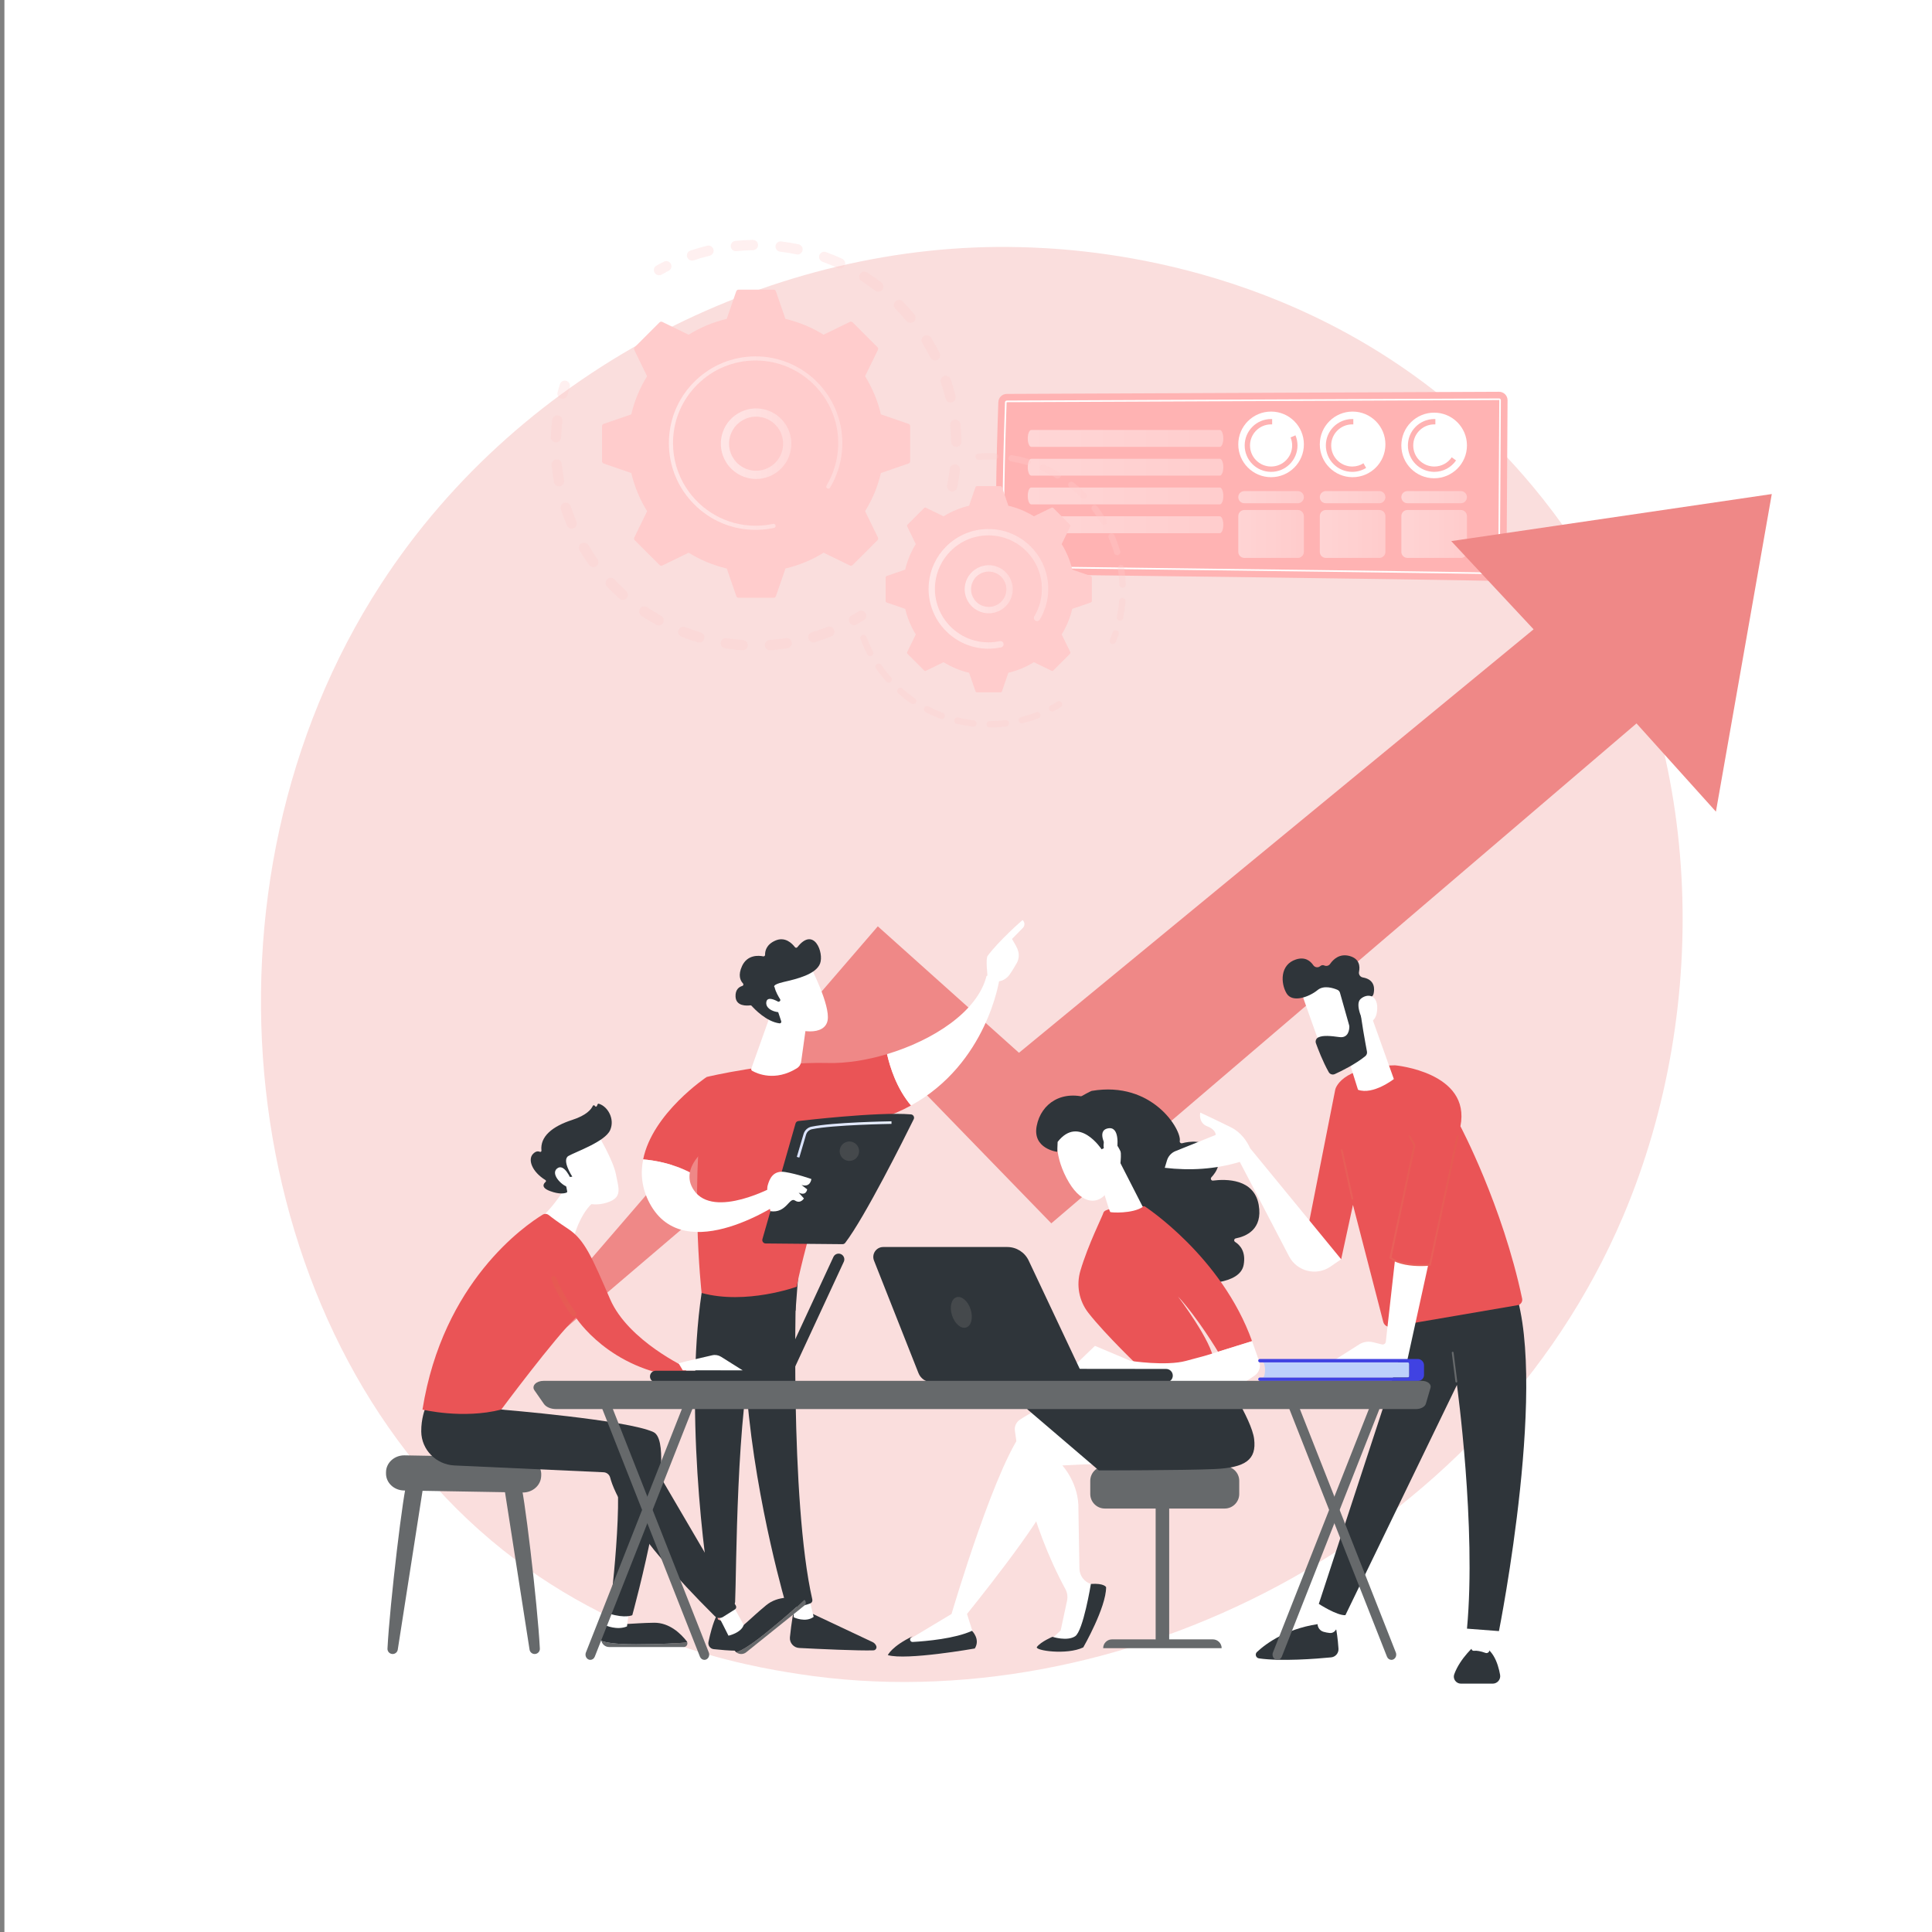<?xml version="1.0" encoding="utf-8"?>
<!-- Generator: Adobe Illustrator 24.1.3, SVG Export Plug-In . SVG Version: 6.00 Build 0)  -->
<svg version="1.1" xmlns="http://www.w3.org/2000/svg" xmlns:xlink="http://www.w3.org/1999/xlink" x="0px" y="0px"
	 viewBox="0 0 3710 3710" style="enable-background:new 0 0 3710 3710;" xml:space="preserve">
<rect x="0" y="0" width="3710" height="3710" fill="#808080" stroke="none"/>
<style type="text/css">
	.st0{fill:#FFFFFF;}
	.st1{fill:#FADEDD;}
	.st2{fill:#FFB3B3;}
	.st3{opacity:0.7;fill:url(#SVGID_1_);}
	.st4{opacity:0.7;fill:url(#SVGID_2_);}
	.st5{opacity:0.7;fill:url(#SVGID_3_);}
	.st6{opacity:0.7;fill:url(#SVGID_4_);}
	.st7{opacity:0.64;}
	.st8{fill:url(#SVGID_5_);}
	.st9{fill:url(#SVGID_6_);}
	.st10{fill:url(#SVGID_7_);}
	.st11{fill:url(#SVGID_8_);}
	.st12{fill:url(#SVGID_9_);}
	.st13{fill:url(#SVGID_10_);}
	.st14{fill:#EF8887;}
	.st15{opacity:0.3;}
	.st16{fill:#FFCCCC;}
	.st17{fill:url(#SVGID_11_);}
	.st18{fill:url(#SVGID_12_);}
	.st19{fill:url(#SVGID_13_);}
	.st20{fill:url(#SVGID_14_);}
	.st21{fill:#2F353A;}
	.st22{fill:url(#SVGID_15_);}
	.st23{fill:url(#SVGID_16_);}
	.st24{fill:url(#SVGID_17_);}
	.st25{fill:#45494C;}
	.st26{fill:url(#SVGID_18_);}
	.st27{fill:#66696B;}
	.st28{fill:url(#SVGID_19_);}
	.st29{fill:url(#SVGID_20_);}
	.st30{fill:url(#SVGID_21_);}
	.st31{fill:url(#SVGID_22_);}
	.st32{fill:url(#SVGID_23_);}
	.st33{fill:url(#SVGID_24_);}
	.st34{fill:#BDD0FB;}
	.st35{fill:url(#SVGID_25_);}
	.st36{fill:#EA5456;}
	.st37{opacity:0.7;}
	.st38{fill:#283238;}
	.st39{opacity:0.2;}
	.st40{display:none;opacity:0.3;}
	.st41{display:inline;fill:#FFFFFF;}
	.st42{fill:#747474;}
	.st43{fill:#7F7F7F;}
	.st44{clip-path:url(#SVGID_28_);}
	.st45{opacity:0.7;clip-path:url(#SVGID_29_);}
	.st46{clip-path:url(#SVGID_32_);}
	.st47{opacity:0.7;clip-path:url(#SVGID_33_);}
	.st48{clip-path:url(#SVGID_36_);}
	.st49{opacity:0.5;clip-path:url(#SVGID_37_);}
	.st50{fill:#BFBFBF;}
	.st51{clip-path:url(#SVGID_40_);}
	.st52{clip-path:url(#SVGID_44_);}
	.st53{clip-path:url(#SVGID_48_);}
	.st54{clip-path:url(#SVGID_52_);}
	.st55{opacity:0.9;}
	.st56{fill:#EBEBEB;}
	.st57{fill:#F9EFF0;}
	.st58{fill:#FFF3F4;}
	.st59{fill:#F2E2E3;}
	.st60{fill:#EFE1E2;}
	.st61{fill:#F2E4E5;}
	.st62{fill:#EDD9D9;}
	.st63{opacity:0.6;fill:#FFFFFF;}
	.st64{opacity:0.3;fill:#FFFFFF;}
	.st65{opacity:0.6;}
	.st66{opacity:0.8;fill:#FFFFFF;enable-background:new    ;}
	.st67{opacity:0.3;enable-background:new    ;}
	.st68{opacity:0.4;enable-background:new    ;}
	.st69{opacity:0.2;enable-background:new    ;}
	.st70{fill:#263238;}
	.st71{opacity:0.6;fill:#FFFFFF;enable-background:new    ;}
	.st72{opacity:0.7;fill:#FFFFFF;enable-background:new    ;}
	.st73{opacity:0.1;}
	.st74{opacity:0.5;fill:#FFFFFF;}
	.st75{opacity:0.2;fill:#FFFFFF;}
	.st76{opacity:0.1;enable-background:new    ;}
	
		.st77{fill:none;stroke:#263238;stroke-width:1.218;stroke-linecap:round;stroke-linejoin:round;stroke-dasharray:9.721,2.43,20.252,8.101;}
	
		.st78{fill:none;stroke:#263238;stroke-width:1.218;stroke-linecap:round;stroke-linejoin:round;stroke-dasharray:9.658,2.414,20.121,8.048;}
	.st79{fill:none;stroke:#263238;stroke-width:1.218;stroke-linecap:round;stroke-linejoin:round;stroke-miterlimit:10;}
	.st80{opacity:0.5;}
	
		.st81{fill:none;stroke:#FFFFFF;stroke-width:1.218;stroke-linecap:round;stroke-linejoin:round;stroke-dasharray:9.721,2.43,20.252,8.101;}
	
		.st82{fill:none;stroke:#FFFFFF;stroke-width:1.218;stroke-linecap:round;stroke-linejoin:round;stroke-dasharray:9.658,2.414,20.121,8.048;}
	.st83{fill:none;stroke:#FFFFFF;stroke-width:1.218;stroke-linecap:round;stroke-linejoin:round;stroke-miterlimit:10;}
	.st84{opacity:0.7;fill:#FFFFFF;}
	.st85{fill:#FFC2BC;}
	.st86{opacity:0.4;fill:#FFFFFF;}
	.st87{fill:#DE5753;}
	.st88{fill:#9F5B53;}
	.st89{opacity:0.1;fill:#FFFFFF;}
</style>
<g id="Background">
	<g>
		<g>
			<rect x="8.47" class="st0" width="3710" height="3710"/>
		</g>
	</g>
</g>
<g id="Illustration">
	<g>
		<path class="st1" d="M3116.72,2335.9c-264.87,623.66-970.42,973.04-1582.28,878.8c-99.56-15.34-372.51-61.02-614.17-276.53
			c-465.21-414.87-564.7-1236.38-189.43-1815.31c273.13-421.36,762.75-660.22,1227.98-648.27
			c100.21,2.57,484.26,18.43,821.78,296.74c49.57,40.88,158.91,138.01,257.46,292.12C3269.45,1425.3,3289.34,1929.45,3116.72,2335.9
			z"/>
		<g>
			<path class="st2" d="M1933.15,756.46l945.44-4.13c9.04-0.08,16.4,7.25,16.35,16.3l-2.02,330.93c-0.05,9.1-7.57,16.38-16.67,16.1
				c-83.37-2.49-937.84-13.45-954.18-12.77c-16.15,0.68-7.37-260.66-4.96-330.79C1917.4,763.42,1924.48,756.53,1933.15,756.46z"/>
			<path class="st0" d="M2876.74,1102.85l-0.11,0c-53.28-1.59-563.88-7.96-809.27-11.03c-71.75-0.9-122.68-1.53-136.26-1.72
				l-1.27-0.02l-0.22-1.25c-5.8-32.72-5.7-142.09,0.29-316.31c0.06-1.82,1.54-3.25,3.36-3.27l945.44-4.13c0.93,0,1.79,0.36,2.43,1
				c0.65,0.65,0.99,1.48,0.99,2.41l-2.02,330.93C2880.1,1101.34,2878.59,1102.85,2876.74,1102.85z M1932.42,1087.06
				c15.27,0.21,65.31,0.83,134.98,1.7c245.39,3.06,756.02,9.44,809.32,11.03l0.09,0.01c0.09,0,0.23-0.15,0.23-0.33l2.02-330.93
				l-0.35-1.86l0.01,1.53l-945.44,4.13c-0.17,0-0.31,0.13-0.32,0.31C1927.06,944.47,1926.88,1053.07,1932.42,1087.06z"/>
			<linearGradient id="SVGID_1_" gradientUnits="userSpaceOnUse" x1="1973.605" y1="841.92" x2="2349.093" y2="841.92">
				<stop  offset="0" style="stop-color:#FFE6E6"/>
				<stop  offset="1" style="stop-color:#FFD9D9"/>
			</linearGradient>
			<path class="st3" d="M1973.61,841.92L1973.61,841.92c0,8.95,2.99,16.2,6.67,16.2h362.15c3.68,0,6.67-7.25,6.67-16.2l0,0
				c0-8.95-2.99-16.2-6.67-16.2h-362.15C1976.59,825.72,1973.61,832.97,1973.61,841.92z"/>
			<linearGradient id="SVGID_2_" gradientUnits="userSpaceOnUse" x1="1973.605" y1="897.159" x2="2349.093" y2="897.159">
				<stop  offset="0" style="stop-color:#FFE6E6"/>
				<stop  offset="1" style="stop-color:#FFD9D9"/>
			</linearGradient>
			<path class="st4" d="M1973.61,897.16L1973.61,897.16c0,8.95,2.99,16.2,6.67,16.2h362.15c3.68,0,6.67-7.25,6.67-16.2l0,0
				c0-8.95-2.99-16.2-6.67-16.2h-362.15C1976.59,880.96,1973.61,888.21,1973.61,897.16z"/>
			<linearGradient id="SVGID_3_" gradientUnits="userSpaceOnUse" x1="1973.605" y1="952.398" x2="2349.093" y2="952.398">
				<stop  offset="0" style="stop-color:#FFE6E6"/>
				<stop  offset="1" style="stop-color:#FFD9D9"/>
			</linearGradient>
			<path class="st5" d="M1973.61,952.4L1973.61,952.4c0,8.95,2.99,16.2,6.67,16.2h362.15c3.68,0,6.67-7.25,6.67-16.2l0,0
				c0-8.95-2.99-16.2-6.67-16.2h-362.15C1976.59,936.19,1973.61,943.45,1973.61,952.4z"/>
			<linearGradient id="SVGID_4_" gradientUnits="userSpaceOnUse" x1="1973.605" y1="1007.637" x2="2349.093" y2="1007.637">
				<stop  offset="0" style="stop-color:#FFE6E6"/>
				<stop  offset="1" style="stop-color:#FFD9D9"/>
			</linearGradient>
			<path class="st6" d="M1973.61,1007.64L1973.61,1007.64c0,8.95,2.99,16.2,6.67,16.2h362.15c3.68,0,6.67-7.25,6.67-16.2l0,0
				c0-8.95-2.99-16.2-6.67-16.2h-362.15C1976.59,991.43,1973.61,998.69,1973.61,1007.64z"/>
			<g>
				<circle class="st0" cx="2440.85" cy="853.34" r="63"/>
				<circle class="st0" cx="2597.41" cy="853.34" r="63"/>
				<circle class="st0" cx="2753.98" cy="855.4" r="63"/>
				<g>
					<path class="st2" d="M2478.28,840.02c1.95,4.74,3.03,9.93,3.03,15.38c0,22.35-18.12,40.46-40.46,40.46
						c-22.35,0-40.46-18.12-40.46-40.46c0-22.35,18.12-40.46,40.46-40.46c0.68,0,1.36,0.02,2.04,0.05v-10.26
						c-0.68-0.03-1.36-0.04-2.04-0.04c-28.01,0-50.71,22.71-50.71,50.71c0,28.01,22.71,50.71,50.71,50.71
						c28.01,0,50.71-22.71,50.71-50.71c0-6.9-1.38-13.47-3.87-19.46L2478.28,840.02z"/>
					<path class="st2" d="M2618.28,889.63c-6.24,3.94-13.63,6.23-21.56,6.23c-22.35,0-40.46-18.12-40.46-40.46
						c0-22.35,18.12-40.46,40.46-40.46c0.68,0,1.36,0.02,2.04,0.05v-10.26c-0.68-0.03-1.36-0.04-2.04-0.04
						c-28.01,0-50.71,22.71-50.71,50.71c0,28.01,22.71,50.71,50.71,50.71c9.77,0,18.9-2.77,26.65-7.56L2618.28,889.63z"/>
					<path class="st2" d="M2787.74,878.15c-7.28,10.69-19.55,17.71-33.46,17.71c-22.35,0-40.46-18.12-40.46-40.46
						c0-22.35,18.12-40.46,40.46-40.46c0.68,0,1.36,0.02,2.04,0.05v-10.26c-0.68-0.03-1.36-0.04-2.04-0.04
						c-28.01,0-50.71,22.71-50.71,50.71c0,28.01,22.71,50.71,50.71,50.71c17.33,0,32.62-8.69,41.77-21.95L2787.74,878.15z"/>
				</g>
				<g class="st7">
					<linearGradient id="SVGID_5_" gradientUnits="userSpaceOnUse" x1="2377.85" y1="954.684" x2="2503.843" y2="954.684">
						<stop  offset="0" style="stop-color:#FFE6E6"/>
						<stop  offset="1" style="stop-color:#FFD9D9"/>
					</linearGradient>
					<path class="st8" d="M2492.18,943.02h-102.66c-6.44,0-11.67,5.22-11.67,11.67s5.22,11.67,11.67,11.67h102.66
						c6.44,0,11.67-5.22,11.67-11.67S2498.62,943.02,2492.18,943.02z"/>
					<linearGradient id="SVGID_6_" gradientUnits="userSpaceOnUse" x1="2534.415" y1="954.684" x2="2660.408" y2="954.684">
						<stop  offset="0" style="stop-color:#FFE6E6"/>
						<stop  offset="1" style="stop-color:#FFD9D9"/>
					</linearGradient>
					<path class="st9" d="M2648.74,943.02h-102.66c-6.44,0-11.67,5.22-11.67,11.67s5.22,11.67,11.67,11.67h102.66
						c6.44,0,11.67-5.22,11.67-11.67S2655.18,943.02,2648.74,943.02z"/>
					<linearGradient id="SVGID_7_" gradientUnits="userSpaceOnUse" x1="2690.979" y1="954.684" x2="2816.972" y2="954.684">
						<stop  offset="0" style="stop-color:#FFE6E6"/>
						<stop  offset="1" style="stop-color:#FFD9D9"/>
					</linearGradient>
					<path class="st10" d="M2702.65,966.35h102.66c6.44,0,11.67-5.22,11.67-11.67s-5.22-11.67-11.67-11.67h-102.66
						c-6.44,0-11.67,5.22-11.67,11.67S2696.2,966.35,2702.65,966.35z"/>
					<linearGradient id="SVGID_8_" gradientUnits="userSpaceOnUse" x1="2377.85" y1="1025.335" x2="2503.843" y2="1025.335">
						<stop  offset="0" style="stop-color:#FFE6E6"/>
						<stop  offset="1" style="stop-color:#FFD9D9"/>
					</linearGradient>
					<path class="st11" d="M2492.18,979.32h-102.66c-6.44,0-11.67,5.22-11.67,11.67v68.71c0,6.44,5.22,11.67,11.67,11.67h102.66
						c6.44,0,11.67-5.22,11.67-11.67v-68.71C2503.84,984.54,2498.62,979.32,2492.18,979.32z"/>
					<linearGradient id="SVGID_9_" gradientUnits="userSpaceOnUse" x1="2534.415" y1="1025.335" x2="2660.408" y2="1025.335">
						<stop  offset="0" style="stop-color:#FFE6E6"/>
						<stop  offset="1" style="stop-color:#FFD9D9"/>
					</linearGradient>
					<path class="st12" d="M2648.74,979.32h-102.66c-6.44,0-11.67,5.22-11.67,11.67v68.71c0,6.44,5.22,11.67,11.67,11.67h102.66
						c6.44,0,11.67-5.22,11.67-11.67v-68.71C2660.41,984.54,2655.18,979.32,2648.74,979.32z"/>
					<linearGradient id="SVGID_10_" gradientUnits="userSpaceOnUse" x1="2690.979" y1="1025.335" x2="2816.972" y2="1025.335">
						<stop  offset="0" style="stop-color:#FFE6E6"/>
						<stop  offset="1" style="stop-color:#FFD9D9"/>
					</linearGradient>
					<path class="st13" d="M2805.31,979.32h-102.66c-6.44,0-11.67,5.22-11.67,11.67v68.71c0,6.44,5.22,11.67,11.67,11.67h102.66
						c6.44,0,11.67-5.22,11.67-11.67v-68.71C2816.97,984.54,2811.75,979.32,2805.31,979.32z"/>
				</g>
			</g>
		</g>
	</g>
	<polygon class="st14" points="838.59,2761.41 1685.65,1778.82 1956.71,2021.65 2944.94,1208.47 2786.82,1039.06 3402.35,948.71 
		3295.06,1558.59 3142.59,1389.18 2018.82,2349.18 1703.39,2024.22 	"/>
	<g id="Layer_3">
		<g>
			<g>
				<g class="st15">
					<path class="st16" d="M1826.34,943.59c-5.34-1.11-8.77-6.34-7.66-11.68c2.16-10.37,3.9-21,5.17-31.57
						c0.64-5.35,5.46-9.18,10.8-8.64c0.06,0.01,0.13,0.01,0.19,0.02c5.41,0.65,9.27,5.57,8.62,10.99
						c-1.34,11.13-3.17,22.31-5.45,33.24c-1.04,4.99-5.68,8.32-10.65,7.81C1827.02,943.71,1826.68,943.66,1826.34,943.59z
						 M1826.53,848.43c-0.18-10.65-0.82-21.38-1.89-31.93c-0.55-5.42,3.39-10.27,8.82-10.83c5.45-0.54,10.27,3.4,10.83,8.82
						c1.13,11.09,1.8,22.4,1.99,33.6c0.09,5.45-4.26,9.95-9.71,10.04c-0.4,0.01-0.79-0.01-1.17-0.05
						C1830.48,857.59,1826.61,853.49,1826.53,848.43z M1815.77,765.32c-2.54-10.31-5.55-20.63-8.97-30.69
						c-1.75-5.16,1.01-10.77,6.18-12.53c5.16-1.75,10.77,1.01,12.53,6.18c3.6,10.59,6.77,21.47,9.44,32.32
						c1.3,5.3-1.93,10.64-7.23,11.95c-1.13,0.28-2.26,0.35-3.35,0.24C1820.33,772.39,1816.79,769.49,1815.77,765.32z M1786.7,686.71
						c-4.78-9.49-10.04-18.89-15.61-27.93c-2.86-4.64-1.42-10.73,3.22-13.59c4.65-2.86,10.73-1.41,13.59,3.22
						c5.87,9.52,11.39,19.41,16.43,29.4c2.45,4.87,0.5,10.81-4.37,13.26c-1.74,0.88-3.62,1.19-5.43,1.01
						C1791.29,691.76,1788.27,689.84,1786.7,686.71z M1740.83,616.53c-6.76-8.17-13.96-16.18-21.41-23.78
						c-3.82-3.9-3.75-10.15,0.14-13.97c3.9-3.82,10.15-3.75,13.96,0.15c7.84,8,15.42,16.42,22.52,25.02
						c3.48,4.2,2.88,10.43-1.32,13.9c-2.12,1.75-4.75,2.47-7.28,2.21C1744.96,619.81,1742.56,618.62,1740.83,616.53z
						 M1680.59,558.25c-8.41-6.49-17.2-12.69-26.13-18.45c-4.58-2.95-5.91-9.07-2.96-13.65c2.95-4.59,9.06-5.91,13.65-2.96
						c9.4,6.05,18.65,12.59,27.5,19.42c4.32,3.33,5.12,9.53,1.78,13.85c-2.16,2.81-5.54,4.12-8.82,3.79
						C1683.85,560.07,1682.1,559.42,1680.59,558.25z M1319.58,493.75c-1.75-5.17,1.03-10.77,6.2-12.52
						c10.59-3.57,21.47-6.73,32.35-9.39c5.3-1.29,10.64,1.95,11.93,7.25c1.29,5.3-1.95,10.64-7.25,11.93
						c-10.33,2.52-20.67,5.52-30.72,8.92c-1.38,0.47-2.79,0.61-4.15,0.47C1324.21,500.04,1320.86,497.54,1319.58,493.75z
						 M1608.96,514.8c-9.64-4.45-19.58-8.54-29.57-12.15c-5.13-1.86-7.78-7.52-5.93-12.65c1.86-5.13,7.51-7.76,12.65-5.93
						c10.51,3.8,20.99,8.11,31.13,12.8c4.95,2.29,7.11,8.16,4.82,13.11c-1.81,3.93-5.88,6.1-9.96,5.68
						C1611.05,515.55,1609.99,515.27,1608.96,514.8z M1403.22,473.42c-0.54-5.43,3.42-10.27,8.84-10.81
						c11.12-1.11,22.43-1.76,33.62-1.93c5.46-0.11,9.94,4.27,10.02,9.73c0.08,5.45-4.27,9.94-9.73,10.02
						c-10.64,0.16-21.39,0.77-31.95,1.83c-0.67,0.07-1.34,0.06-1.99,0C1407.46,481.8,1403.69,478.17,1403.22,473.42z
						 M1529.44,488.45c-10.38-2.18-21-3.95-31.55-5.24c-5.42-0.66-9.27-5.59-8.6-11c0.66-5.34,5.46-9.16,10.79-8.62
						c0.07,0.01,0.14,0.01,0.21,0.03c11.11,1.36,22.29,3.21,33.21,5.51c5.34,1.13,8.75,6.36,7.63,11.7
						c-1.05,4.98-5.69,8.3-10.65,7.79C1530.14,488.57,1529.79,488.52,1529.44,488.45z"/>
					<path class="st16" d="M1264.52,528.46c1.93,0.2,3.95-0.17,5.78-1.19c4.45-2.47,9.03-4.89,13.6-7.2
						c4.87-2.45,6.84-8.39,4.38-13.26c-2.45-4.87-8.39-6.84-13.26-4.38c-4.81,2.42-9.63,4.97-14.31,7.57
						c-4.77,2.65-6.49,8.66-3.84,13.43C1258.51,526.36,1261.42,528.14,1264.52,528.46z"/>
				</g>
				<g class="st15">
					<path class="st16" d="M1079.25,765.78c4.74,0.48,9.26-2.54,10.53-7.29c1.31-4.92,2.74-9.9,4.26-14.79
						c1.62-5.21-1.3-10.74-6.5-12.36c-5.23-1.62-10.74,1.3-12.36,6.5c-1.6,5.15-3.11,10.39-4.48,15.57
						c-1.4,5.27,1.74,10.68,7.01,12.08C1078.22,765.64,1078.74,765.73,1079.25,765.78z"/>
					<path class="st16" d="M1392.49,1245.05c-5.39-0.81-9.11-5.85-8.29-11.24c0.82-5.39,5.84-9.09,11.24-8.29
						c10.27,1.55,20.76,2.69,31.31,3.4c5.42,0.35,9.56,5.08,9.19,10.52c-0.37,5.44-5.08,9.56-10.52,9.19
						c-4.57-0.31-9.12-0.69-13.64-1.15C1405.33,1246.83,1398.84,1246.01,1392.49,1245.05z M1468.71,1239.42
						c-0.37-5.44,3.74-10.15,9.18-10.52c10.45-0.72,20.97-1.88,31.29-3.47c5.38-0.84,10.43,2.87,11.26,8.26
						c0.83,5.39-2.87,10.43-8.26,11.26c-10.86,1.67-21.95,2.9-32.94,3.65c-0.57,0.04-1.13,0.03-1.68-0.03
						C1472.86,1248.09,1469.04,1244.29,1468.71,1239.42z M1339.95,1233.39c-10.54-3.11-21.09-6.71-31.36-10.71
						c-5.08-1.98-7.6-7.71-5.62-12.79c1.98-5.08,7.7-7.59,12.79-5.62c9.75,3.8,19.77,7.22,29.77,10.17
						c5.23,1.55,8.22,7.04,6.68,12.27c-1.37,4.63-5.82,7.5-10.46,7.03C1341.16,1233.68,1340.56,1233.57,1339.95,1233.39z
						 M1552.42,1226.5c-1.56-5.23,1.41-10.73,6.64-12.29c10.02-2.99,20.03-6.44,29.75-10.26c5.08-2,10.81,0.5,12.8,5.58
						c1.99,5.08-0.5,10.81-5.58,12.8c-10.24,4.02-20.78,7.66-31.33,10.81c-1.28,0.38-2.57,0.49-3.81,0.37
						C1557.03,1233.12,1553.59,1230.45,1552.42,1226.5z M1259.95,1199.75c-9.59-5.35-19.08-11.18-28.22-17.34
						c-4.52-3.05-5.72-9.18-2.67-13.7c3.05-4.53,9.19-5.72,13.71-2.67c8.68,5.85,17.7,11.39,26.81,16.47
						c4.76,2.66,6.47,8.67,3.81,13.44c-1.98,3.55-5.82,5.4-9.62,5.02C1262.46,1200.83,1261.17,1200.43,1259.95,1199.75z
						 M1189.27,1149.39c-8.21-7.33-16.2-15.1-23.76-23.08c-3.75-3.96-3.58-10.21,0.38-13.96c3.97-3.76,10.22-3.58,13.96,0.38
						c7.18,7.58,14.78,14.96,22.58,21.93c4.07,3.63,4.42,9.88,0.79,13.94c-2.19,2.45-5.33,3.55-8.37,3.24
						C1192.84,1151.64,1190.88,1150.83,1189.27,1149.39z M1131.24,1084.81c-6.42-8.95-12.53-18.27-18.17-27.7
						c-2.8-4.68-1.27-10.74,3.41-13.54c4.69-2.8,10.75-1.27,13.54,3.41c5.35,8.96,11.16,17.82,17.27,26.33
						c3.18,4.43,2.16,10.6-2.27,13.78c-2.04,1.46-4.44,2.04-6.75,1.8C1135.55,1088.61,1132.96,1087.21,1131.24,1084.81z
						 M1088.68,1009.12c-4.31-10.14-8.23-20.58-11.66-31.03c-1.7-5.18,1.12-10.76,6.3-12.46c5.17-1.7,10.76,1.12,12.46,6.31
						c3.26,9.92,6.98,19.83,11.07,29.46c2.13,5.02-0.21,10.82-5.23,12.95c-1.59,0.67-3.25,0.9-4.85,0.74
						C1093.32,1014.73,1090.14,1012.55,1088.68,1009.12z M1063.78,925.87c-1.96-10.81-3.49-21.85-4.53-32.81
						c-0.52-5.43,3.46-10.25,8.89-10.77c5.41-0.51,10.25,3.46,10.77,8.89c0.99,10.41,2.44,20.9,4.31,31.17
						c0.97,5.36-2.59,10.51-7.95,11.48c-0.93,0.17-1.86,0.2-2.76,0.11C1068.23,933.51,1064.58,930.31,1063.78,925.87z
						 M1057.77,839.29c0.32-8.09,0.9-16.27,1.71-24.31c0.29-2.91,0.62-5.81,0.98-8.7c0.67-5.41,5.54-9.37,11.01-8.59
						c5.41,0.66,9.26,5.59,8.59,11.01c-0.34,2.75-0.65,5.51-0.93,8.27c-0.77,7.65-1.32,15.42-1.63,23.11
						c-0.22,5.45-4.81,9.69-10.26,9.47c-0.2-0.01-0.41-0.02-0.61-0.04C1061.48,848.98,1057.56,844.53,1057.77,839.29z"/>
					<path class="st16" d="M1639.06,1200.35c1.95,0.2,3.98-0.18,5.82-1.21c4.66-2.62,9.36-5.38,13.95-8.22
						c4.64-2.86,6.08-8.95,3.22-13.59c-2.87-4.64-8.95-6.09-13.59-3.22c-4.37,2.7-8.83,5.32-13.25,7.81
						c-4.75,2.67-6.45,8.69-3.77,13.44C1633.08,1198.27,1635.97,1200.04,1639.06,1200.35z"/>
				</g>
				<g>
					<path class="st16" d="M1684.98,1037.39c1.39-1.39,1.75-3.52,0.88-5.29l-24.61-50.5c13.83-22.29,24.2-46.95,30.36-73.24
						l53.07-18.31c1.86-0.64,3.11-2.39,3.11-4.36l-0.01-67.38c0-1.97-1.25-3.72-3.11-4.36l-53.08-18.3
						c-6.16-26.29-16.54-50.94-30.37-73.23l24.6-50.5c0.86-1.77,0.51-3.89-0.89-5.28l-47.65-47.64c-1.39-1.39-3.52-1.75-5.29-0.88
						l-50.5,24.61c-22.29-13.83-46.95-24.2-73.24-30.36l-18.31-53.07c-0.64-1.86-2.39-3.11-4.36-3.11l-67.38,0
						c-1.97,0-3.72,1.25-4.36,3.11l-18.3,53.08c-26.29,6.16-50.94,16.54-73.23,30.37l-50.5-24.6c-1.77-0.86-3.89-0.51-5.28,0.89
						l-47.64,47.65c-1.39,1.39-1.75,3.52-0.89,5.28l24.61,50.5c-13.83,22.29-24.2,46.95-30.36,73.24L1159.19,814
						c-1.86,0.64-3.11,2.39-3.11,4.36l0.01,67.38c0,1.97,1.25,3.72,3.11,4.36l53.08,18.3c6.16,26.29,16.54,50.94,30.37,73.23
						l-24.6,50.5c-0.86,1.77-0.51,3.89,0.89,5.29l47.65,47.64c1.39,1.39,3.51,1.75,5.28,0.89l50.5-24.61
						c22.29,13.83,46.95,24.2,73.24,30.36l18.31,53.07c0.64,1.86,2.39,3.11,4.36,3.11l67.38-0.01c1.97,0,3.72-1.25,4.36-3.11
						l18.3-53.07c26.29-6.16,50.94-16.54,73.23-30.37l50.5,24.6c1.77,0.86,3.89,0.51,5.28-0.89L1684.98,1037.39z"/>
					<linearGradient id="SVGID_11_" gradientUnits="userSpaceOnUse" x1="1384.2" y1="852.021" x2="1519.679" y2="852.021">
						<stop  offset="0" style="stop-color:#FFE6E6"/>
						<stop  offset="1" style="stop-color:#FFD9D9"/>
					</linearGradient>
					<path class="st17" d="M1435.37,917.7c-36.21-9.14-58.24-46.03-49.1-82.25c4.43-17.54,15.42-32.31,30.95-41.58
						c15.53-9.27,33.75-11.95,51.29-7.51c36.21,9.14,58.24,46.03,49.1,82.25c-8.32,32.95-39.6,54.15-72.45,50.82
						C1441.91,919.1,1438.63,918.53,1435.37,917.7z M1425.32,807.44c-11.91,7.11-20.34,18.43-23.73,31.88
						c-7.01,27.76,9.88,56.05,37.65,63.06c27.77,7.02,56.05-9.88,63.06-37.65c7.01-27.76-9.88-56.05-37.65-63.06
						c-2.52-0.63-5.05-1.08-7.59-1.33C1446.04,799.23,1435,801.66,1425.32,807.44z"/>
					<linearGradient id="SVGID_12_" gradientUnits="userSpaceOnUse" x1="1284.469" y1="850.938" x2="1617.557" y2="850.938">
						<stop  offset="0" style="stop-color:#FFE6E6"/>
						<stop  offset="1" style="stop-color:#FFD9D9"/>
					</linearGradient>
					<path class="st18" d="M1433.93,1016.62c5.64,0.57,11.35,0.86,17.09,0.86l0,0c1.81,0,3.62-0.03,5.43-0.09
						c8.92-0.29,17.8-1.28,26.51-2.97c0.12-0.02,0.24-0.05,0.36-0.07c0.34-0.07,0.67-0.13,1.01-0.2c0.65-0.13,1.31-0.27,1.96-0.41
						c1.72-0.37,2.93-1.8,3.1-3.46c0.04-0.4,0.02-0.82-0.07-1.24c-0.46-2.13-2.56-3.48-4.69-3.03c-10.97,2.37-22.28,3.57-33.59,3.56
						c-56.22,0.01-105.69-29.37-133.88-73.59c-15.68-24.59-24.78-53.77-24.78-85.04c0-5.48,0.27-10.93,0.82-16.31
						c3.67-36.21,19.55-69.79,45.63-95.87c29.96-29.97,69.8-46.47,112.17-46.48c87.51,0,158.65,71.16,158.66,158.63
						c0,5.39-0.27,10.77-0.81,16.1c-2.34,23.1-9.71,45.43-21.66,65.37c-0.31,0.52-0.49,1.07-0.54,1.63
						c-0.15,1.47,0.54,2.97,1.9,3.79c1.88,1.12,4.3,0.52,5.42-1.36c12.54-20.93,20.29-44.37,22.74-68.63
						c0.57-5.6,0.85-11.23,0.86-16.9c-0.01-91.84-74.75-166.54-166.56-166.53c-44.49,0-86.31,17.33-117.76,48.79
						c-27.38,27.39-44.06,62.63-47.91,100.65c-0.57,5.65-0.86,11.36-0.86,17.12c0,44.49,17.33,86.31,48.79,117.76
						C1360.65,996.1,1395.91,1012.77,1433.93,1016.62z"/>
				</g>
			</g>
			<g>
				<g class="st15">
					<path class="st16" d="M2136.45,1236.61c2.63,0.27,5.22-1.2,6.26-3.77c1.95-4.8,3.79-9.72,5.45-14.63
						c1.08-3.19-0.63-6.65-3.82-7.73c-3.19-1.09-6.65,0.63-7.73,3.82c-1.58,4.68-3.33,9.37-5.19,13.95
						c-1.27,3.12,0.23,6.67,3.35,7.95C2135.32,1236.42,2135.88,1236.55,2136.45,1236.61z"/>
					<path class="st16" d="M2149.45,1191.62c-3.3-0.68-5.42-3.9-4.75-7.2c1.71-8.33,3.01-16.84,3.87-25.3
						c0.18-1.78,0.34-3.58,0.48-5.38c0.27-3.35,3.21-5.86,6.57-5.59c3.16,0.38,5.86,3.21,5.59,6.57c-0.15,1.88-0.32,3.76-0.51,5.62
						c-0.9,8.87-2.26,17.79-4.06,26.52c-0.63,3.09-3.51,5.15-6.58,4.84C2149.86,1191.69,2149.66,1191.65,2149.45,1191.62z
						 M2149.64,1122.77c-0.43-10.3-1.51-20.66-3.2-30.8c-0.55-3.32,1.69-6.46,5.01-7.02c3.31-0.55,6.47,1.69,7.02,5.01
						c1.77,10.63,2.9,21.49,3.35,32.29c0.14,3.37-2.47,6.21-5.84,6.35c-0.29,0.01-0.59,0-0.88-0.03
						C2152.14,1128.28,2149.77,1125.83,2149.64,1122.77z M2139.46,1061.78c-2.94-9.86-6.53-19.65-10.67-29.08
						c-1.35-3.08,0.05-6.68,3.13-8.03c3.09-1.36,6.68,0.04,8.04,3.13c4.35,9.89,8.11,20.16,11.19,30.5c0.96,3.23-0.87,6.63-4.1,7.59
						c-0.79,0.23-1.58,0.3-2.35,0.22C2142.31,1065.87,2140.19,1064.22,2139.46,1061.78z M2114.6,1005.16
						c-5.28-8.86-11.15-17.47-17.46-25.58c-2.07-2.66-1.59-6.49,1.07-8.56c2.65-2.06,6.49-1.59,8.56,1.07
						c6.62,8.51,12.77,17.54,18.31,26.82c1.72,2.89,0.77,6.64-2.12,8.36c-1.17,0.69-2.47,0.95-3.73,0.83
						C2117.38,1007.92,2115.63,1006.89,2114.6,1005.16z M2076.68,956.33c-7.27-7.3-15.05-14.22-23.15-20.57
						c-2.65-2.08-3.11-5.91-1.03-8.56s5.91-3.12,8.56-1.03c8.48,6.65,16.64,13.91,24.26,21.56c2.37,2.39,2.37,6.25-0.02,8.63
						c-1.35,1.34-3.17,1.92-4.92,1.75C2079.03,957.96,2077.72,957.37,2076.68,956.33z M2028.05,918.18
						c-8.82-5.31-18.05-10.12-27.44-14.29c-3.08-1.37-4.47-4.97-3.1-8.05c1.37-3.08,4.96-4.46,8.05-3.1
						c9.85,4.37,19.53,9.42,28.78,14.99c2.88,1.74,3.82,5.49,2.08,8.37c-1.26,2.09-3.57,3.15-5.84,2.92
						C2029.71,918.93,2028.85,918.66,2028.05,918.18z M1971.59,893.09c-9.82-2.98-19.96-5.37-30.14-7.12
						c-3.32-0.58-5.55-3.73-4.97-7.05c0.57-3.32,3.71-5.5,7.05-4.98c10.67,1.84,21.3,4.35,31.6,7.47c3.22,0.98,5.05,4.38,4.07,7.61
						c-0.86,2.84-3.6,4.59-6.45,4.3C1972.37,893.28,1971.98,893.21,1971.59,893.09z M1873.15,877.4c-0.25-3.36,2.26-6.28,5.63-6.54
						c9.3-0.7,18.8-0.9,28.2-0.6c1.43,0.04,2.85,0.1,4.28,0.16c3.35,0.06,5.96,3.02,5.79,6.39c-0.16,3.37-3.02,5.96-6.39,5.79
						c-1.33-0.07-2.67-0.12-4.04-0.16c-9-0.29-18.06-0.1-26.93,0.57c-0.37,0.03-0.73,0.02-1.08-0.01
						C1875.72,882.72,1873.37,880.4,1873.15,877.4z"/>
				</g>
				<g class="st15">
					<path class="st16" d="M1868.45,1395.28c-10.56-1.21-21.14-3.07-31.45-5.54c-3.27-0.79-5.3-4.07-4.51-7.35
						c0.78-3.28,4.09-5.26,7.35-4.51c9.83,2.35,19.92,4.13,29.99,5.28c3.35,0.38,5.75,3.41,5.37,6.75
						c-0.38,3.32-3.36,5.71-6.67,5.38C1868.5,1395.28,1868.47,1395.28,1868.45,1395.28z M1894.22,1390.93
						c-0.02-3.37,2.69-6.12,6.06-6.13c10.13-0.06,20.36-0.74,30.41-2.02c3.32-0.41,6.4,1.94,6.82,5.29
						c0.43,3.34-1.94,6.39-5.28,6.82c-10.53,1.34-21.25,2.05-31.87,2.11c-0.22,0-0.44-0.01-0.66-0.03
						C1896.63,1396.65,1894.23,1394.08,1894.22,1390.93z M1806.44,1380.41c-9.96-3.73-19.78-8.09-29.18-12.98
						c-2.99-1.55-4.15-5.24-2.6-8.23c1.55-2.99,5.22-4.15,8.22-2.6c8.97,4.66,18.33,8.82,27.84,12.38c3.16,1.18,4.75,4.7,3.58,7.85
						c-0.99,2.65-3.63,4.21-6.33,3.93C1807.46,1380.72,1806.94,1380.6,1806.44,1380.41z M1956.21,1384.51
						c-0.83-3.26,1.15-6.58,4.41-7.41c9.82-2.5,19.58-5.62,29.02-9.29c3.14-1.22,6.67,0.34,7.9,3.47c1.22,3.14-0.33,6.68-3.47,7.9
						c-9.89,3.85-20.14,7.13-30.43,9.75c-0.71,0.18-1.43,0.23-2.12,0.16C1959.03,1388.82,1956.86,1387.06,1956.21,1384.51z
						 M1749.88,1351.02c-8.75-6-17.23-12.6-25.2-19.61c-2.53-2.23-2.77-6.08-0.55-8.61c2.23-2.53,6.08-2.78,8.61-0.55
						c7.6,6.7,15.69,12.99,24.04,18.71c2.78,1.9,3.49,5.7,1.58,8.48c-1.3,1.9-3.5,2.84-5.65,2.62
						C1751.73,1351.95,1750.75,1351.61,1749.88,1351.02z M1702.02,1308.9c-7.08-7.94-13.73-16.38-19.78-25.08
						c-1.92-2.76-1.24-6.56,1.52-8.48c2.76-1.92,6.57-1.25,8.49,1.52c5.77,8.3,12.13,16.34,18.88,23.92
						c2.24,2.51,2.02,6.37-0.49,8.61c-1.33,1.18-3.03,1.68-4.68,1.51C1704.49,1310.77,1703.07,1310.09,1702.02,1308.9z
						 M1665.61,1256.54c-4.98-9.41-9.41-19.2-13.2-29.1c-1.2-3.15,0.38-6.67,3.52-7.87c3.15-1.2,6.67,0.38,7.87,3.52
						c3.6,9.45,7.84,18.78,12.58,27.75c1.58,2.98,0.44,6.67-2.54,8.24c-1.1,0.59-2.3,0.8-3.46,0.68
						C1668.44,1259.56,1666.61,1258.41,1665.61,1256.54z"/>
					<path class="st16" d="M2019.83,1366.35c1.17,0.12,2.39-0.1,3.5-0.7c4.6-2.47,9.14-5.1,13.51-7.79c2.86-1.77,3.76-5.53,1.99-8.4
						c-1.77-2.86-5.53-3.75-8.4-1.99c-4.16,2.57-8.5,5.07-12.89,7.44c-2.97,1.6-4.07,5.3-2.48,8.26
						C2016.07,1365.03,2017.88,1366.16,2019.83,1366.35z"/>
				</g>
				<g>
					<path class="st16" d="M2054.6,1255.56c0.93-0.93,1.17-2.35,0.59-3.54l-16.47-33.79c9.25-14.92,16.2-31.42,20.31-49.01
						l35.51-12.25c1.25-0.43,2.08-1.6,2.08-2.92l0-45.09c0-1.32-0.84-2.49-2.08-2.92l-35.52-12.24
						c-4.12-17.59-11.07-34.09-20.32-49.01l16.46-33.79c0.58-1.18,0.34-2.61-0.59-3.54l-31.89-31.88c-0.93-0.93-2.35-1.17-3.54-0.59
						l-33.79,16.47c-14.92-9.25-31.42-16.2-49.01-20.32l-12.25-35.51c-0.43-1.25-1.6-2.08-2.92-2.08l-45.09,0
						c-1.32,0-2.49,0.84-2.92,2.08l-12.24,35.52c-17.59,4.12-34.09,11.07-49.01,20.32l-33.8-16.46c-1.18-0.58-2.6-0.34-3.54,0.59
						l-31.88,31.89c-0.93,0.93-1.17,2.35-0.59,3.54l16.47,33.79c-9.25,14.92-16.2,31.42-20.32,49.01l-35.51,12.25
						c-1.25,0.43-2.08,1.6-2.08,2.92l0,45.09c0,1.32,0.84,2.49,2.08,2.92l35.52,12.24c4.12,17.59,11.07,34.09,20.32,49.01
						l-16.46,33.79c-0.58,1.18-0.34,2.6,0.59,3.54l31.89,31.88c0.93,0.93,2.35,1.17,3.54,0.59l33.79-16.47
						c14.92,9.25,31.42,16.2,49.01,20.32l12.25,35.51c0.43,1.25,1.6,2.08,2.92,2.08l45.09,0c1.32,0,2.49-0.84,2.92-2.08l12.24-35.52
						c17.59-4.12,34.09-11.07,49.01-20.32l33.8,16.46c1.18,0.58,2.6,0.34,3.54-0.59L2054.6,1255.56z"/>
					<linearGradient id="SVGID_13_" gradientUnits="userSpaceOnUse" x1="1852.502" y1="1131.538" x2="1944.8" y2="1131.538">
						<stop  offset="0" style="stop-color:#FFE6E6"/>
						<stop  offset="1" style="stop-color:#FFD9D9"/>
					</linearGradient>
					<path class="st19" d="M1887.37,1176.26c-11.95-3.01-22.01-10.5-28.33-21.09c-6.32-10.58-8.14-22.99-5.12-34.94
						c6.22-24.66,31.32-39.64,56.03-33.45c24.67,6.23,39.67,31.36,33.44,56.02c-3.01,11.95-10.5,22.01-21.08,28.33
						c-8.6,5.13-18.41,7.3-28.2,6.31C1891.86,1177.22,1889.61,1176.82,1887.37,1176.26z M1865.75,1123.22
						c-2.22,8.79-0.88,17.92,3.77,25.71c4.65,7.78,12.05,13.29,20.84,15.51l0,0c8.79,2.21,17.92,0.88,25.7-3.77
						c7.78-4.64,13.29-12.05,15.51-20.83c4.58-18.14-6.46-36.63-24.6-41.21c-1.64-0.41-3.28-0.7-4.91-0.86
						C1885.6,1096.09,1869.92,1106.72,1865.75,1123.22z"/>
					<linearGradient id="SVGID_14_" gradientUnits="userSpaceOnUse" x1="1783.138" y1="1130.796" x2="2012.941" y2="1130.796">
						<stop  offset="0" style="stop-color:#FFE6E6"/>
						<stop  offset="1" style="stop-color:#FFD9D9"/>
					</linearGradient>
					<path class="st20" d="M1886.38,1245.11c3.84,0.39,7.73,0.58,11.67,0.59c7.82,0,15.65-0.79,23.29-2.37
						c0.34-0.07,0.69-0.15,1.03-0.22c2.65-0.57,4.52-2.78,4.79-5.34c0.06-0.62,0.03-1.27-0.11-1.91c-0.71-3.29-3.96-5.37-7.25-4.67
						c-7.12,1.54-14.43,2.31-21.74,2.31l0,0c-0.4,0-0.8,0-1.2-0.01c-17.3-0.16-33.9-4.64-48.63-12.83
						c-7.99-4.45-15.44-10-22.13-16.58c-0.05-0.05-0.11-0.11-0.16-0.16c-0.17-0.17-0.33-0.33-0.5-0.49
						c-19.4-19.4-30.08-45.19-30.09-72.62c0-3.55,0.18-7.07,0.53-10.56c2.38-23.44,12.66-45.18,29.54-62.07
						c19.4-19.4,45.19-30.08,72.62-30.08c27.41,0.01,53.22,10.68,72.63,30.07c19.4,19.4,30.08,45.19,30.09,72.62
						c0,3.49-0.18,6.97-0.52,10.42c-1.52,14.96-6.29,29.41-14.02,42.32c-0.48,0.8-0.75,1.65-0.84,2.52
						c-0.23,2.28,0.84,4.59,2.93,5.85c2.89,1.72,6.63,0.8,8.37-2.1c8.65-14.44,13.99-30.61,15.69-47.34
						c0.39-3.86,0.59-7.75,0.59-11.66c0-30.7-11.96-59.55-33.66-81.25c-21.7-21.7-50.54-33.67-81.25-33.64
						c-30.69,0-59.54,11.95-81.24,33.66c-18.89,18.89-30.4,43.21-33.05,69.44c-0.39,3.89-0.6,7.84-0.6,11.81
						C1783.15,1190.22,1828.49,1239.25,1886.38,1245.11z"/>
				</g>
			</g>
		</g>
	</g>
	<g id="Layer_4">
		<g>
			<g>
				<path class="st21" d="M1524.69,3088.97c0,0-5.15,27.63-7.81,55c-1.04,10.7,7.13,20.07,17.86,20.62
					c36.47,1.87,114.48,5.57,142.49,4.58c4.21-0.15,7-4.43,5.48-8.36l0,0c-1.27-3.29-3.77-5.97-6.96-7.48l-128.34-60.47
					L1524.69,3088.97z"/>
				<path class="st0" d="M1520.84,3072.67l3.61,33.14c0,0,22.48,10.73,38.01-0.96l-9-36.98L1520.84,3072.67z"/>
				<path class="st21" d="M1529.73,2450.36c-1.78,8.63-13.22,431.3,30.16,621.18c0.71,3.1-0.89,6.27-3.84,7.44
					c-6.96,2.77-20.58,6.74-36.87,7.13c-5.04,0.12-9.53-3.2-10.91-8.05c-12.5-44.08-72.29-264.89-78.36-475.34
					c-6.78-235.16,0.08-8,0.08-8l6.68-145.26L1529.73,2450.36z"/>
				<path class="st21" d="M1376.27,3102c0,0-7.92,13.9-15.8,50.95c-1.42,6.69,3.2,13.15,10,13.89c12.04,1.3,30.57,3,45.42,3.04
					c6.85,0.02,12.25-5.89,11.49-12.7c-1.52-13.57-6.43-35.85-22.1-53.33L1376.27,3102z"/>
				
					<linearGradient id="SVGID_15_" gradientUnits="userSpaceOnUse" x1="6373.4" y1="3142.663" x2="6409.6" y2="3142.663" gradientTransform="matrix(1 9.500000e-03 -9.500000e-03 1 -4973.951 -117.98)">
					<stop  offset="0" style="stop-color:#FEBBBA"/>
					<stop  offset="1" style="stop-color:#FF928E"/>
				</linearGradient>
				<path class="st22" d="M1369.84,3059.35l8.7,50.15c0,0,9.01,6.84,27.01,2.11l-3.87-53.9L1369.84,3059.35z"/>
				<path class="st21" d="M1350.75,2461.62c-39.09,222.69,2.76,551.34,17.31,615.73c0.89,3.94,4.04,6.99,8.02,7.68
					c6.76,1.19,17.9,2.21,28.92-0.88c3.8-1.06,6.49-4.45,6.68-8.39c2.53-51.92,1.91-370.8,37.55-496.48
					c1.81-6.37,5.76-11.9,11.19-15.69l67.29-46.88l5.86-76.76L1350.75,2461.62z"/>
				<g>
					
						<linearGradient id="SVGID_16_" gradientUnits="userSpaceOnUse" x1="17179.463" y1="3828.642" x2="17253.021" y2="3474.221" gradientTransform="matrix(-1 0 0 1 19044.484 0)">
						<stop  offset="0" style="stop-color:#FF928E"/>
						<stop  offset="1" style="stop-color:#EA5456"/>
					</linearGradient>
					<path class="st23" d="M1590.27,2041.25c-110.74-2.89-233.24,26.86-233.24,26.86c-34.85,192.32-9.73,414.77-9.73,414.77
						c85.53,23.3,182.6-12.01,182.6-12.01c15.02-80.38,83.67-306.35,83.67-306.35c54.18-6.2,98.91-21.39,135.81-41.68
						c-27.69-32.73-40.5-74.15-46-98.62C1664.12,2036.02,1624.43,2042.14,1590.27,2041.25z"/>
					<path class="st0" d="M1918.98,1881.23c-10.75-13.25-24.58-7.16-24.58-7.16c-16.96,68.69-102.95,123.7-191.01,150.15
						c5.5,24.47,18.31,65.9,46,98.62C1895.88,2042.31,1918.98,1881.23,1918.98,1881.23z"/>
				</g>
				<g>
					<path class="st0" d="M1916.31,1884.55c1.1,3.63-12.13,9.02-19.75-5.86c-0.2-7.1-4.23-37.53,0.07-43.27
						c22.87-30.56,67.01-68.73,67.01-68.73c7.33,7.37,1.17,14.48,1.17,14.48l-21.45,21.92c4.37,8.07,9.72,14.89,12.16,24.63
						c1.85,7.37,0.6,15.22-3.18,21.87c-3.79,6.68-8.96,15.36-13.83,22.15C1929.29,1884.58,1916.31,1884.55,1916.31,1884.55z"/>
					<path class="st0" d="M1933.93,1817.35l-19.51,16.22l-6.23,16.27l17.07,19.3c0,0,6.11-32.35,10.49-39.32
						C1940.13,1822.86,1937.92,1819.44,1933.93,1817.35z"/>
				</g>
				
					<linearGradient id="SVGID_17_" gradientUnits="userSpaceOnUse" x1="17381.223" y1="3870.514" x2="17454.781" y2="3516.093" gradientTransform="matrix(-1 0 0 1 19044.484 0)">
					<stop  offset="0" style="stop-color:#FF928E"/>
					<stop  offset="1" style="stop-color:#EA5456"/>
				</linearGradient>
				<path class="st24" d="M1398.49,2175.76l-41.46-107.65c0,0-104.12,69.3-121.99,158.26c19.53,1.63,55.05,7.05,89.7,24.96
					C1332.81,2209.32,1398.49,2175.76,1398.49,2175.76z"/>
				<path class="st0" d="M1487.94,2277.53c0,0-116.78,64.53-155.43,8.11c-8.03-11.72-9.86-23.3-7.75-34.31
					c-34.65-17.91-70.17-23.34-89.7-24.96c-5.39,26.82-2.95,55.42,12.57,84.45c67.45,126.23,255.42-4.5,255.42-4.5L1487.94,2277.53z
					"/>
				<path class="st0" d="M1478.95,1950.26l-36.21,101.58c-0.6,1.68,0.08,3.56,1.63,4.44c9.56,5.4,44.02,21.08,85.98-4.96
					c4.37-2.71,7.37-7.18,8.08-12.27l12.25-88.1L1478.95,1950.26z"/>
				<g>
					<path class="st0" d="M1556.53,1856.62c0,0,38,73.21,32.76,102.59c-5.24,29.38-53.18,26.81-94.83,2.51l-28.51-78.93
						L1556.53,1856.62z"/>
					<path class="st21" d="M1496.67,1923.11c1.71-0.74,2.36-2.82,1.35-4.38c-3.06-4.77-8.77-14.48-10.55-22.96
						c0,0-6.91-4.52,17.8-10.19c24.72-5.67,61.59-14.48,69.52-35.4c7.73-20.4-11.58-72.06-43.57-31.35
						c-1.22,1.55-3.57,1.56-4.76-0.01c-5.11-6.79-18.6-20.91-37.58-12.61c-17.77,7.77-19.88,20.71-19.7,27.25
						c0.05,1.92-1.68,3.4-3.57,3.02c-8.93-1.79-30.38-3.46-40.61,18.46c-8.42,18.06-3.16,28.38,1.68,33.44
						c1.57,1.64,0.85,4.31-1.33,4.96c-5.9,1.74-13.53,6.66-12.91,20.44c0.87,19.05,22.17,17.58,28.24,16.77
						c0.99-0.13,1.99,0.22,2.66,0.97c5.14,5.8,28.32,30.44,53.64,33.63c2.19,0.28,3.91-1.87,3.21-3.97l-10.66-31.98
						c-0.5-1.49,0.23-3.1,1.67-3.72L1496.67,1923.11z"/>
					<path class="st0" d="M1501.04,1927.68c0,0-27.37-19.17-29.54-3.27c-2.16,15.9,24.59,23.3,37.94,17.49L1501.04,1927.68z"/>
				</g>
				<g>
					<g>
						<path class="st21" d="M1464.07,2379.52l63.61-222.15c0.72-2.52,2.87-4.36,5.48-4.66c11.53-1.34,44.92-5.12,83.48-8.38
							c46.45-3.93,100.38-7.11,132.62-4.4c4.58,0.38,7.35,5.23,5.31,9.35c-18.33,37.08-93.72,187.92-131.48,237.33
							c-1.25,1.64-3.19,2.59-5.25,2.57l-147.59-1.37C1465.97,2387.77,1462.89,2383.65,1464.07,2379.52z"/>
						<path class="st0" d="M1479.44,2325.85c0,0-8.86-36.44-5.29-49.36c3.57-12.93,10.5-29.55,33.58-25.85
							c23.08,3.69,50.32,13.42,50.32,13.42s-1.38,16.84-18.92,11.41l10.88,8.42c0,0-1.56,13.48-16.37,6.28l10.12,11.16
							c0,0-6.36,11.07-17.27,3.97C1515.59,2298.18,1510.36,2330.24,1479.44,2325.85z"/>
					</g>
					<path class="st25" d="M1612.4,2210.64c0,10.31,8.36,18.67,18.67,18.67c10.31,0,18.67-8.36,18.67-18.67
						c0-10.31-8.36-18.67-18.67-18.67C1620.76,2191.97,1612.4,2200.33,1612.4,2210.64z"/>
					<linearGradient id="SVGID_18_" gradientUnits="userSpaceOnUse" x1="1530.121" y1="2188.074" x2="1711.975" y2="2188.074">
						<stop  offset="0" style="stop-color:#DAE3FE"/>
						<stop  offset="1" style="stop-color:#E9EFFD"/>
					</linearGradient>
					<path class="st26" d="M1534.88,2222.95l-4.76-1.41l12.95-43.93c2.11-7.16,7.89-12.53,15.07-14.02
						c41.05-8.57,149.17-10.32,153.75-10.39l0.08,4.96c-1.12,0.01-112.23,1.81-152.82,10.28c-5.39,1.12-9.73,5.17-11.32,10.57
						L1534.88,2222.95z"/>
				</g>
			</g>
			<g>
				<path class="st27" d="M782.03,2844.65c-6.78,10.03-33.73,237.22-37.95,321.12c-0.29,5.67,4.25,10.41,9.93,10.41l0,0
					c4.9,0,9.07-3.57,9.82-8.41l49.29-315.89L782.03,2844.65z"/>
				<path class="st27" d="M998.72,2844.65c6.78,10.03,33.73,237.22,37.95,321.12c0.29,5.67-4.25,10.41-9.94,10.41l0,0
					c-4.9,0-9.07-3.57-9.82-8.41l-49.29-315.89L998.72,2844.65z"/>
				<path class="st27" d="M741.27,2826.92l-0.02,2.48c-0.16,17.82,15.19,32.44,34.42,32.77l227.85,3.88
					c18.95,0.32,34.74-13.37,35.66-30.92l0.12-2.27c0.96-18.3-14.58-33.72-34.34-34.07L777,2794.7
					C757.49,2794.35,741.43,2808.83,741.27,2826.92z"/>
			</g>
			<g>
				<g>
					<path class="st27" d="M1221.24,3157.52c-40.5,0-58.42-3.47-66.44-6.64c1.56,6.65,7.48,11.9,14.97,11.9h143.29
						c4.82,0,7.87-4.62,6.72-8.8C1303.44,3155.29,1268.75,3157.52,1221.24,3157.52z"/>
					<path class="st21" d="M1319.78,3153.98c-0.23-0.84-0.57-1.67-1.17-2.44c-10.92-13.94-32.84-35.82-62.67-35.4
						c-43.69,0.61-58.93,5.35-92.88,0.27l-8.01,26.55c-0.82,2.71-0.83,5.41-0.24,7.92c8.01,3.17,25.93,6.64,66.44,6.64
						C1268.75,3157.52,1303.44,3155.29,1319.78,3153.98z"/>
				</g>
				<path class="st0" d="M1172.89,3087.8l-9.83,33.44c0,0,21.78,9.92,40.94,1.96l3.76-28.97L1172.89,3087.8z"/>
				<g>
					<path class="st27" d="M1469.87,3136.46c-31.57,25.37-47.71,33.9-55.93,36.46c5.36,4.19,13.25,4.55,19.09-0.14l111.7-89.75
						c3.76-3.02,3.26-8.51-0.25-11.04C1532.56,3083.25,1506.91,3106.7,1469.87,3136.46z"/>
					<path class="st21" d="M1544.48,3072c-0.71-0.51-1.49-0.94-2.44-1.16c-17.2-3.97-47.93-7.22-70.92,11.79
						c-33.68,27.84-42.6,41.06-72.24,58.38l10.31,25.62c1.05,2.61,2.72,4.72,4.75,6.3c8.22-2.56,24.36-11.09,55.93-36.46
						C1506.91,3106.7,1532.56,3083.25,1544.48,3072z"/>
				</g>
				<path class="st21" d="M962.55,2706.8c0,0,242.49,19.8,292.24,43.22c49.75,23.42-40.6,351.63-40.6,351.63s-13.54,6.52-43.68-2.85
					c0,0,30.9-242.21,7.91-294.73l-262.56-42.95L962.55,2706.8z"/>
				<path class="st0" d="M1374.79,3094.9c2.25,2.05,24.09,46.1,24.09,46.1s24.32-5.26,29.27-20.65l-21.88-39.76L1374.79,3094.9z"/>
				<path class="st21" d="M816.5,2704.77c0,0-7.9,19.01-7.58,44.28c0.45,34.95,28.54,63.3,63.45,65.04l286.67,13.07
					c6.05,0.28,11.18,4.47,12.69,10.33c6.74,26.06,39.66,106.07,200.62,265.74c4.28,4.25,10.95,4.97,16.05,1.75l22.91-14.47
					c2.41-1.52,3.17-4.67,1.74-7.13l-166.91-285.03c-8.77-14.47-22.86-24.92-39.25-29.11l-244.33-62.46L816.5,2704.77z"/>
				<path class="st0" d="M1099.01,2259.53c0,0-30.71,54.3-62.02,80.6l64.72,36.11c0,0,14.58-57.48,47.9-74.31L1099.01,2259.53z"/>
				<linearGradient id="SVGID_19_" gradientUnits="userSpaceOnUse" x1="1255.524" y1="2160.611" x2="1171.934" y2="2374.601">
					<stop  offset="0" style="stop-color:#FF928E"/>
					<stop  offset="1" style="stop-color:#EA5456"/>
				</linearGradient>
				<path class="st28" d="M811.29,2706.8c0,0,77.39,18.86,151.26,0c0,0,103.36-138.95,143.35-176.77c0,0,63.79,100.65,205.76,114.92
					l7.92-17.69c0,0-113.03-52.1-147.82-132.16c-34.8-80.06-48.77-114.2-80.43-135.09c-19.72-13.01-31.52-21.9-37.62-26.75
					c-3.34-2.66-7.95-2.96-11.59-0.74C1008.52,2352.99,850.44,2461.26,811.29,2706.8z"/>
				<linearGradient id="SVGID_20_" gradientUnits="userSpaceOnUse" x1="1101.677" y1="1866.755" x2="1076.601" y2="2684.222">
					<stop  offset="0" style="stop-color:#E1473D"/>
					<stop  offset="1" style="stop-color:#E9605A"/>
				</linearGradient>
				<path class="st29" d="M1101.71,2528.07c-1.49,0-2.96-0.67-3.94-1.94c-24.65-32.13-38.37-67.56-38.94-69.04
					c-0.98-2.56,0.3-5.43,2.86-6.41c2.56-0.98,5.43,0.3,6.41,2.86c0.14,0.35,13.81,35.61,37.55,66.56c1.67,2.18,1.26,5.29-0.92,6.96
					C1103.83,2527.74,1102.76,2528.07,1101.71,2528.07z"/>
				<path class="st0" d="M1303.13,2618.02l15.98-4.26l48.52-11.24c5.84-1.35,11.98-0.32,17.05,2.88l41.72,26.25l-115.21-0.19
					L1303.13,2618.02z"/>
				<g>
					<path class="st0" d="M1147.77,2178.12c0,0,29.84,49.61,35.02,77.03c5.18,27.42,13.49,44.56-17.72,54.33
						c-31.21,9.77-60.21-2.59-78.41-28.19c0,0-28.43-39.39-25.59-57.43C1063.91,2205.82,1147.77,2178.12,1147.77,2178.12z"/>
					<path class="st21" d="M1094.97,2260.07l4.04-0.53c0,0-21.13-31.93-7.3-39.85c13.83-7.92,70.18-27.36,79.96-49.55
						c9.43-21.39-4.68-45.56-21.69-50.61c-1.08-0.32-2.21,0.32-2.6,1.37l-1,2.69c-0.68,1.85-3.27,1.92-4.06,0.12l0,0
						c-0.75-1.71-3.2-1.78-3.97-0.08c-3.02,6.65-12.05,18-39.15,26.79c-38.45,12.47-62.4,31.85-59.46,59.17
						c0.19,1.73-1.53,2.92-3.12,2.22c-3.14-1.39-7.91-1.61-13.44,4.44c-9.62,10.52-2.08,33.54,24.2,49.83
						c1.25,0.77,1.47,2.54,0.35,3.49c-3.93,3.37-9.46,10.87,8.32,17.56c18.19,6.84,28.11,4.53,31.78,3.06
						c0.99-0.4,1.55-1.42,1.35-2.46l-4.67-23.94c-0.24-1.24,0.61-2.42,1.86-2.59L1094.97,2260.07z"/>
					<path class="st0" d="M1096.63,2264.99c0,0-13.17-32.47-27-21.06c-13.83,11.41,12.78,36.64,25.07,36.3L1096.63,2264.99z"/>
				</g>
			</g>
			<g>
				<g>
					<path class="st21" d="M1258.62,2654.24c0.19,0.01,0.38,0.01,0.57,0.01l246.13-0.25c6.08-0.01,11.01-4.93,11-11.01
						c-0.01-6.08-4.96-11.09-11.03-10.99l-246.13,0.25c-6.08,0-11.01,4.93-11,11.01C1248.16,2649.16,1252.8,2653.96,1258.62,2654.24
						z"/>
				</g>
				<g>
					<path class="st21" d="M1600.64,2413.2c-0.09,0.17-0.17,0.34-0.25,0.51L1496.83,2637c-2.56,5.52-0.17,12.06,5.34,14.62
						c5.51,2.56,12.15,0.18,14.61-5.37l103.56-223.28c2.56-5.52,0.17-12.06-5.34-14.62
						C1609.66,2405.87,1603.35,2408.05,1600.64,2413.2z"/>
				</g>
			</g>
			<g>
				<g>
					<rect x="2219.18" y="2878.64" class="st27" width="25.98" height="280.94"/>
					<path class="st27" d="M2345.94,3164.99h-227.53l0,0c0-9.34,7.57-16.91,16.91-16.91h193.71
						C2338.36,3148.08,2345.94,3155.65,2345.94,3164.99L2345.94,3164.99z"/>
					<path class="st27" d="M2379.7,2868.89c0,15.37-12.57,27.94-27.94,27.94h-230.2c-15.37,0-27.94-12.57-27.94-27.94v-25.26
						c0-15.37,12.57-27.94,27.94-27.94h230.2c15.37,0,27.94,12.57,27.94,27.94V2868.89z"/>
				</g>
				<g>
					<path class="st0" d="M2040.39,2691.32c0,0-38.6,5.98-82,35c-6.83,4.57-10.58,12.53-9.55,20.68
						c5.2,41.17,26.56,174.41,97.03,304.54c3.72,6.86,4.78,14.85,3.14,22.48l-12.24,56.97l-22.7,21.29h58.47l38.93-105.36
						l-16.65-5.26c-12.91-4.08-21.76-15.95-22-29.49l-1.95-113.02c1.67-50.35-30.88-85.1-30.88-85.1l93.38-4.54L2040.39,2691.32z"/>
					<path class="st21" d="M1991.23,3162.55c-5.33,6.97,57.32,16.17,88.96,0.92c0,0,43.87-76.33,43.87-115.63
						c0,0-3.48-8.01-29.24-6.2c0,0-14.73,90.38-30.28,100.5c-15.55,10.12-43.52,1.02-43.52,1.02S1999.09,3152.27,1991.23,3162.55z"
						/>
					<path class="st0" d="M2121.57,2815.7c-0.5-0.86-100.54-12.03-100.54-12.03s3.27,30.42-6.96,72.29
						c-10.23,41.88-157.12,223.3-157.12,223.3l15.4,48.82c-47.62,16.59-94.46,19.24-140.56,8.46l95.45-57.28
						c0,0,89.33-304.42,144.05-358.73l100.28-34.7L2121.57,2815.7z"/>
					<path class="st21" d="M2345.94,2638.56c0,0,57.64,85.73,62.37,124.84c4.73,39.11-15.79,55-76.27,57.62
						c-60.48,2.62-221.94,2.58-221.94,2.58l-137.8-117.77c0,0,100.42-35.83,126.53-45.97
						C2124.94,2649.73,2345.94,2638.56,2345.94,2638.56z"/>
					<path class="st21" d="M1866.52,3131.64c0,0,16.58,16.06,5.38,33.93c0,0-131.36,23.28-167.02,12.72c0,0,7.41-16.9,47.56-36.14
						l-2.96,2.27c-3.75,2.88-1.55,8.88,3.17,8.61C1779.12,3151.52,1833.88,3146.67,1866.52,3131.64z"/>
				</g>
				<g>
					<path class="st21" d="M2096.25,2094.85c117.83-20.03,173.3,76.07,169.25,96.26c-0.54,2.68,1.99,4.94,4.63,4.23
						c13.53-3.64,43.41-8.23,61.94,14.98c16.36,20.49,4.13,39.83-5.83,50.45c-2.41,2.56-0.38,6.73,3.1,6.29
						c24.87-3.14,78.91-3.89,87.75,46.73c8.25,47.21-24.61,60.52-44.1,64.28c-3.3,0.63-4.07,4.97-1.23,6.77
						c9.72,6.17,20.99,18.91,16.43,44.06c-7.13,39.42-84.42,36.2-93.46,35.68c-0.57-0.03-1.11-0.2-1.61-0.48l-123.8-70.61
						c-0.97-0.55-1.63-1.5-1.82-2.6l-24.99-144.34c-0.2-1.17,0.16-2.36,0.98-3.22l-80.71-113.89
						C2033.48,2125.14,2094.86,2095.09,2096.25,2094.85z"/>
					<linearGradient id="SVGID_21_" gradientUnits="userSpaceOnUse" x1="2709.459" y1="1361.191" x2="2462.034" y2="1963.038">
						<stop  offset="0" style="stop-color:#FF928E"/>
						<stop  offset="1" style="stop-color:#EA5456"/>
					</linearGradient>
					<path class="st30" d="M2190.05,2627.21c0,0-67.12-63.92-100.16-106.25c-17.86-22.88-23.47-53.01-15.21-80.84
						c15.08-50.82,41.89-103.46,44.34-111.65c3.75-12.56,79.01-12.03,79.01-12.03s148.1,96.12,206.29,258.94l-65.35,20.35
						c0,0-38.67-64.88-76.88-106.12c0,0,66.11,87.34,68.44,123.09L2190.05,2627.21z"/>
					<path class="st0" d="M2109.91,2258.29c0.79,2.61,20.43,67.73,21.97,69.08c1.54,1.35,43.08,3.59,62.63-9.78l-48.51-94.88
						L2109.91,2258.29z"/>
					<g>
						<path class="st0" d="M2031.16,2174.62c0,0-9.49,37.31,16.77,87.48c26.27,50.18,56,50.12,72.25,34.06
							c16.25-16.06,36.3-43.31,31.54-91.82C2146.96,2155.82,2044.87,2127.16,2031.16,2174.62z"/>
						<path class="st21" d="M2115.39,2206.97c0,0-43.58-66.62-84.44-14.19l-0.74,19.07c0,0-47.86-5.68-39.48-49.57
							c8.37-43.89,49.74-71.32,103.01-52.31c53.27,19.01,83.79,38.5,87.23,76.68c3.44,38.17-26.93,29.8-26.93,29.8
							s-9.91-26.88-23.99-29.67c-14.08-2.79-10.42,18.17-10.42,18.17L2115.39,2206.97z"/>
						<path class="st0" d="M2126.55,2206.08c0,0-22.6-34.11,0.56-39.2c23.16-5.09,19.57,33.24,17.07,47.42L2126.55,2206.08z"/>
					</g>
					<path class="st0" d="M2053.3,2631.96l49.32-47.53l68.22,28.82c0,0,67.91,10.52,106.78,0c38.87-10.52,38.87-10.52,38.87-10.52
						l87.83-27.34l13.79,38.99c3.5,9.9-0.02,20.89-8.58,26.97c-7.6,5.4-16.51,11.33-22.18,13.82c-11.57,5.06-285.13-3.5-285.13-3.5
						L2053.3,2631.96z"/>
				</g>
				<g>
					<path class="st21" d="M2239.94,2654.37c-0.22,0.01-0.44,0.02-0.66,0.01l-286.08-0.31c-7.07-0.01-12.8-5.74-12.79-12.82
						c0.01-7.07,5.77-12.92,12.82-12.79l286.08,0.31c7.07,0.01,12.8,5.75,12.79,12.82
						C2252.09,2648.44,2246.7,2654.03,2239.94,2654.37z"/>
					<path class="st21" d="M1696.03,2394.63h238.25c17.58,0,33.57,10.14,41.07,26.04l110.14,233.55h-296.08
						c-11.33,0-21.5-6.92-25.67-17.45l-85.41-216.11C1673.4,2408.16,1682.6,2394.63,1696.03,2394.63z"/>
					<path class="st25" d="M1863.88,2514.37c5.16,16.04,1.35,31.62-8.52,34.79c-9.87,3.18-22.05-7.25-27.22-23.29
						c-5.16-16.04-1.35-31.62,8.52-34.79C1846.53,2487.91,1858.71,2498.33,1863.88,2514.37z"/>
				</g>
			</g>
			<g>
				<g>
					<path class="st21" d="M2566.09,3129.58c0,0,3,16.67,4.19,36.46c0.51,8.43-5.74,15.76-14.15,16.58
						c-29.28,2.84-95.93,8.08-138.49,1.94c-5.96-0.86-8.33-8.18-3.92-12.29c17.55-16.35,59.93-48.15,129.68-55.1L2566.09,3129.58z"
						/>
					<path class="st0" d="M2580.64,3092l-14.8,36.29c-2.03,4.97-7.07,8.06-12.42,7.51c-3.63-0.38-7.92-1.07-12.09-2.34
						c-8.35-2.54-13.07-11.39-10.57-19.76l11.17-37.38L2580.64,3092z"/>
					<path class="st21" d="M2833.75,3158.49c0,0-29.65,24.8-41.2,56.62c-3.18,8.75,3.54,17.97,12.85,17.97h61.01
						c8.93,0,15.77-8.03,14.22-16.83C2876.75,3194.28,2865.54,3158.58,2833.75,3158.49z"/>
					<path class="st0" d="M2870.48,3126.2c0,0-5.99,26.51-10.59,44.02c-0.84,3.18-4.23,4.92-7.32,3.82
						c-9.23-3.3-16.74-4.76-22.21-4.03c-2.52,0.34-4.73-1.76-4.76-4.31l-0.57-44.02L2870.48,3126.2z"/>
					<path class="st21" d="M2712.81,2529.79l-180.32,550.12c0,0,34.59,22.65,51.06,21.71l214.18-442.11
						c0,0,37.48,272.41,19.32,467.98l61.35,4.68c0,0,99.75-499.78,24.2-670.96L2712.81,2529.79z"/>
					<path class="st27" d="M2796.58,2654.76c0.07,0,0.15-0.01,0.22-0.01c0.96-0.12,1.64-0.99,1.51-1.95l-7-55.54
						c-0.12-0.96-0.98-1.62-1.95-1.51c-0.96,0.12-1.64,0.99-1.51,1.95l7,55.54C2794.96,2654.11,2795.71,2654.76,2796.58,2654.76z"/>
				</g>
				<linearGradient id="SVGID_22_" gradientUnits="userSpaceOnUse" x1="3089.114" y1="1817.693" x2="2992.149" y2="1951.437">
					<stop  offset="0" style="stop-color:#FF928E"/>
					<stop  offset="1" style="stop-color:#EA5456"/>
				</linearGradient>
				<path class="st31" d="M2679,2045.72c0,0,146.1,12.97,125.43,117.07c0,0,80.76,151.98,118.51,331
					c1.23,5.83-2.67,11.51-8.54,12.51l-243.3,41.66c-6.71,1.15-13.18-3.04-14.89-9.63l-58.13-224.67l-22.65,104.46l-71.98-18.75
					l60.59-306.94C2564.05,2092.43,2572.5,2047.64,2679,2045.72z"/>
				<linearGradient id="SVGID_23_" gradientUnits="userSpaceOnUse" x1="3095.661" y1="1640.13" x2="2550.654" y2="2298.821">
					<stop  offset="0" style="stop-color:#E1473D"/>
					<stop  offset="1" style="stop-color:#E9605A"/>
				</linearGradient>
				<path class="st32" d="M2596.85,2303.62c0.13,0,0.26-0.01,0.39-0.04c0.98-0.21,1.6-1.18,1.38-2.16l-20.28-93.12
					c-0.21-0.98-1.17-1.59-2.16-1.39c-0.98,0.21-1.6,1.18-1.39,2.16l20.28,93.12C2595.27,2303.04,2596.01,2303.62,2596.85,2303.62z"
					/>
				<path class="st0" d="M2611.53,2580.72c7.66-4.21,16.64-5.38,25.12-3.27l16.93,4.21c3.6,0.9,7.16-1.58,7.58-5.27l17.52-155.92
					c21.9,10.4,53.5,9.16,63.92,8.4l-40.32,183.81H2561.2L2611.53,2580.72z"/>
				<path class="st0" d="M2236.67,2242.52l4.26-14.17c2.45-8.16,8.48-14.75,16.39-17.93l77.13-31.02c0,0,1.16-9.89-16.3-16.61
					c-17.46-6.72-13.38-26.28-13.38-26.28s23.86,10.88,58.78,28.14c19.97,9.87,31.18,27.3,37.12,40.41l174.77,213.06l-20.52,14.1
					c-26.98,18.54-64.09,9.43-79.43-19.49l-94.68-181.55C2333.28,2245.46,2285.18,2248.19,2236.67,2242.52z"/>
				<g>
					<path class="st0" d="M2631.67,1946.33l44.93,125.76c0,0-39.79,31.11-68.83,20.59l-22.64-72.09
						C2585.14,2020.59,2602.43,1932.48,2631.67,1946.33z"/>
					<g>
						<path class="st0" d="M2497.57,1901.16c0,1.94,43.28,122.53,43.28,122.53l68.33-26.18l-24.04-120.39
							C2585.14,1877.12,2497.57,1868.72,2497.57,1901.16z"/>
						<path class="st21" d="M2573.15,1906.45l17.62,62.39c0.23,0.8,0.34,1.61,0.34,2.44c0.01,5.09-1.25,22.6-19.09,20.22
							c-16.18-2.16-30.98-3.89-40.4,0.54c-4.23,1.99-6.25,6.85-4.67,11.25c3.94,10.96,13.26,35.48,24.61,55.55
							c2.3,4.07,7.36,5.66,11.62,3.72c12.83-5.84,39.56-18.91,58.59-34.46c2.58-2.11,3.82-5.42,3.2-8.69
							c-2.99-15.96-11.92-64.5-12.31-78.41c-0.37-13.06,14.28-23.02,20.73-26.77c2.11-1.23,3.62-3.25,4.19-5.63
							c2.02-8.4,3.74-27.42-20.52-31.61c-5.08-0.88-8.39-5.74-7.36-10.79c2.05-10.05,1.4-24.84-17.69-30.29
							c-19.4-5.54-31.61,6.14-37.82,15.09c-2.51,3.62-7.21,4.8-11.23,3c-2.29-1.02-5.06-1.07-8.03,1.44
							c-4.01,3.38-10.1,2.35-13.05-1.98c-5.66-8.33-15.93-16.64-33.33-11.01c-30.87,9.99-29.4,45.58-18.08,64.93
							c11.32,19.35,44.17,6.62,59.73-6.2c11.83-9.75,29.83-3.92,37.78-0.56C2570.53,1901.66,2572.41,1903.82,2573.15,1906.45z"/>
						<path class="st0" d="M2618.87,1963.76c0,0-18.27-34.56-6.19-45.42c12.08-10.85,32.55-9.08,32,17.95
							C2644,1969.92,2618.87,1963.76,2618.87,1963.76z"/>
					</g>
				</g>
				<linearGradient id="SVGID_24_" gradientUnits="userSpaceOnUse" x1="3203.337" y1="1729.227" x2="2658.331" y2="2387.915">
					<stop  offset="0" style="stop-color:#E1473D"/>
					<stop  offset="1" style="stop-color:#E9605A"/>
				</linearGradient>
				<path class="st33" d="M2728.42,2431.22c9.97,0,17.09-0.76,17.86-0.84l1.3-0.14l53.2-248.03c0.21-0.98-0.41-1.94-1.39-2.15
					c-0.99-0.22-1.94,0.41-2.15,1.39l-52.65,245.45c-7.92,0.7-50.19,3.5-72.51-12.31l46.08-215.49l-9.62-18.13
					c-0.47-0.88-1.57-1.22-2.45-0.75c-0.88,0.47-1.22,1.57-0.75,2.45l9,16.96l-46.3,216.48l0.92,0.7
					C2685.1,2428.93,2711.07,2431.22,2728.42,2431.22z"/>
			</g>
			<g>
				<path class="st27" d="M1133.61,3187.42c-1.22,0-2.46-0.27-3.66-0.83c-4.7-2.21-6.87-8.16-4.85-13.29l194.39-493.24
					c2.02-5.13,7.47-7.5,12.18-5.29c4.7,2.21,6.87,8.16,4.85,13.29l-194.39,493.24C1140.63,3185.13,1137.21,3187.42,1133.61,3187.42
					z"/>
				<path class="st27" d="M1352.61,3187.42c-3.59,0-7.01-2.29-8.52-6.12l-194.39-493.24c-2.02-5.13,0.15-11.08,4.85-13.29
					c4.7-2.21,10.15,0.16,12.18,5.29l194.39,493.24c2.02,5.13-0.15,11.08-4.85,13.29
					C1355.07,3187.16,1353.83,3187.42,1352.61,3187.42z"/>
				<path class="st27" d="M2452.91,3187.42c-1.22,0-2.46-0.27-3.66-0.83c-4.7-2.21-6.87-8.16-4.85-13.29l194.39-493.24
					c2.02-5.13,7.47-7.5,12.18-5.29c4.7,2.21,6.87,8.16,4.85,13.29l-194.39,493.24C2459.92,3185.13,2456.5,3187.42,2452.91,3187.42z
					"/>
				<path class="st27" d="M2671.9,3187.42c-3.59,0-7.01-2.29-8.52-6.12l-194.39-493.24c-2.02-5.13,0.15-11.08,4.85-13.29
					c4.7-2.21,10.15,0.16,12.18,5.29l194.39,493.24c2.02,5.13-0.15,11.08-4.85,13.29
					C2674.36,3187.16,2673.12,3187.42,2671.9,3187.42z"/>
			</g>
			<g>
				<path class="st34" d="M2424.7,2645.23l281.55,0v-29.06H2424.7C2430.73,2616.18,2430.73,2645.23,2424.7,2645.23z"/>
				
					<linearGradient id="SVGID_25_" gradientUnits="userSpaceOnUse" x1="8872.269" y1="-13643.709" x2="8626.45" y2="-13045.772" gradientTransform="matrix(-1 0 0 1 4755.544 0)">
					<stop  offset="0" style="stop-color:#4F52FF"/>
					<stop  offset="1" style="stop-color:#4042E2"/>
				</linearGradient>
				<path class="st35" d="M2702.91,2645.23c1.84,0,3.34-1.5,3.34-3.34v-22.37c0-1.84-1.5-3.34-3.34-3.34h-283.45
					c-1.84,0-3.34-1.48-3.34-3.28s1.5-3.28,3.34-3.28h302.91c6.72,0,12.16,5.44,12.16,12.16v18.57c0,6.33-5.13,11.46-11.46,11.46
					h-303.61c-1.84,0-3.34-1.48-3.34-3.28c0-1.81,1.5-3.28,3.34-3.28H2702.91z"/>
			</g>
			<path class="st27" d="M2747.06,2664.82c0.95-3.24-0.34-6.6-3.51-9.15c-3.17-2.55-7.89-4.02-12.87-4.02H1043.66
				c-6.55,0-12.65,2.21-16.18,5.87c-3.53,3.66-4,8.26-1.26,12.2l18.28,26.25c4.19,6.01,13.26,9.86,23.24,9.86h1651.36
				c9.28,0,17.27-4.37,19.03-10.41L2747.06,2664.82z"/>
		</g>
	</g>
</g>
</svg>
